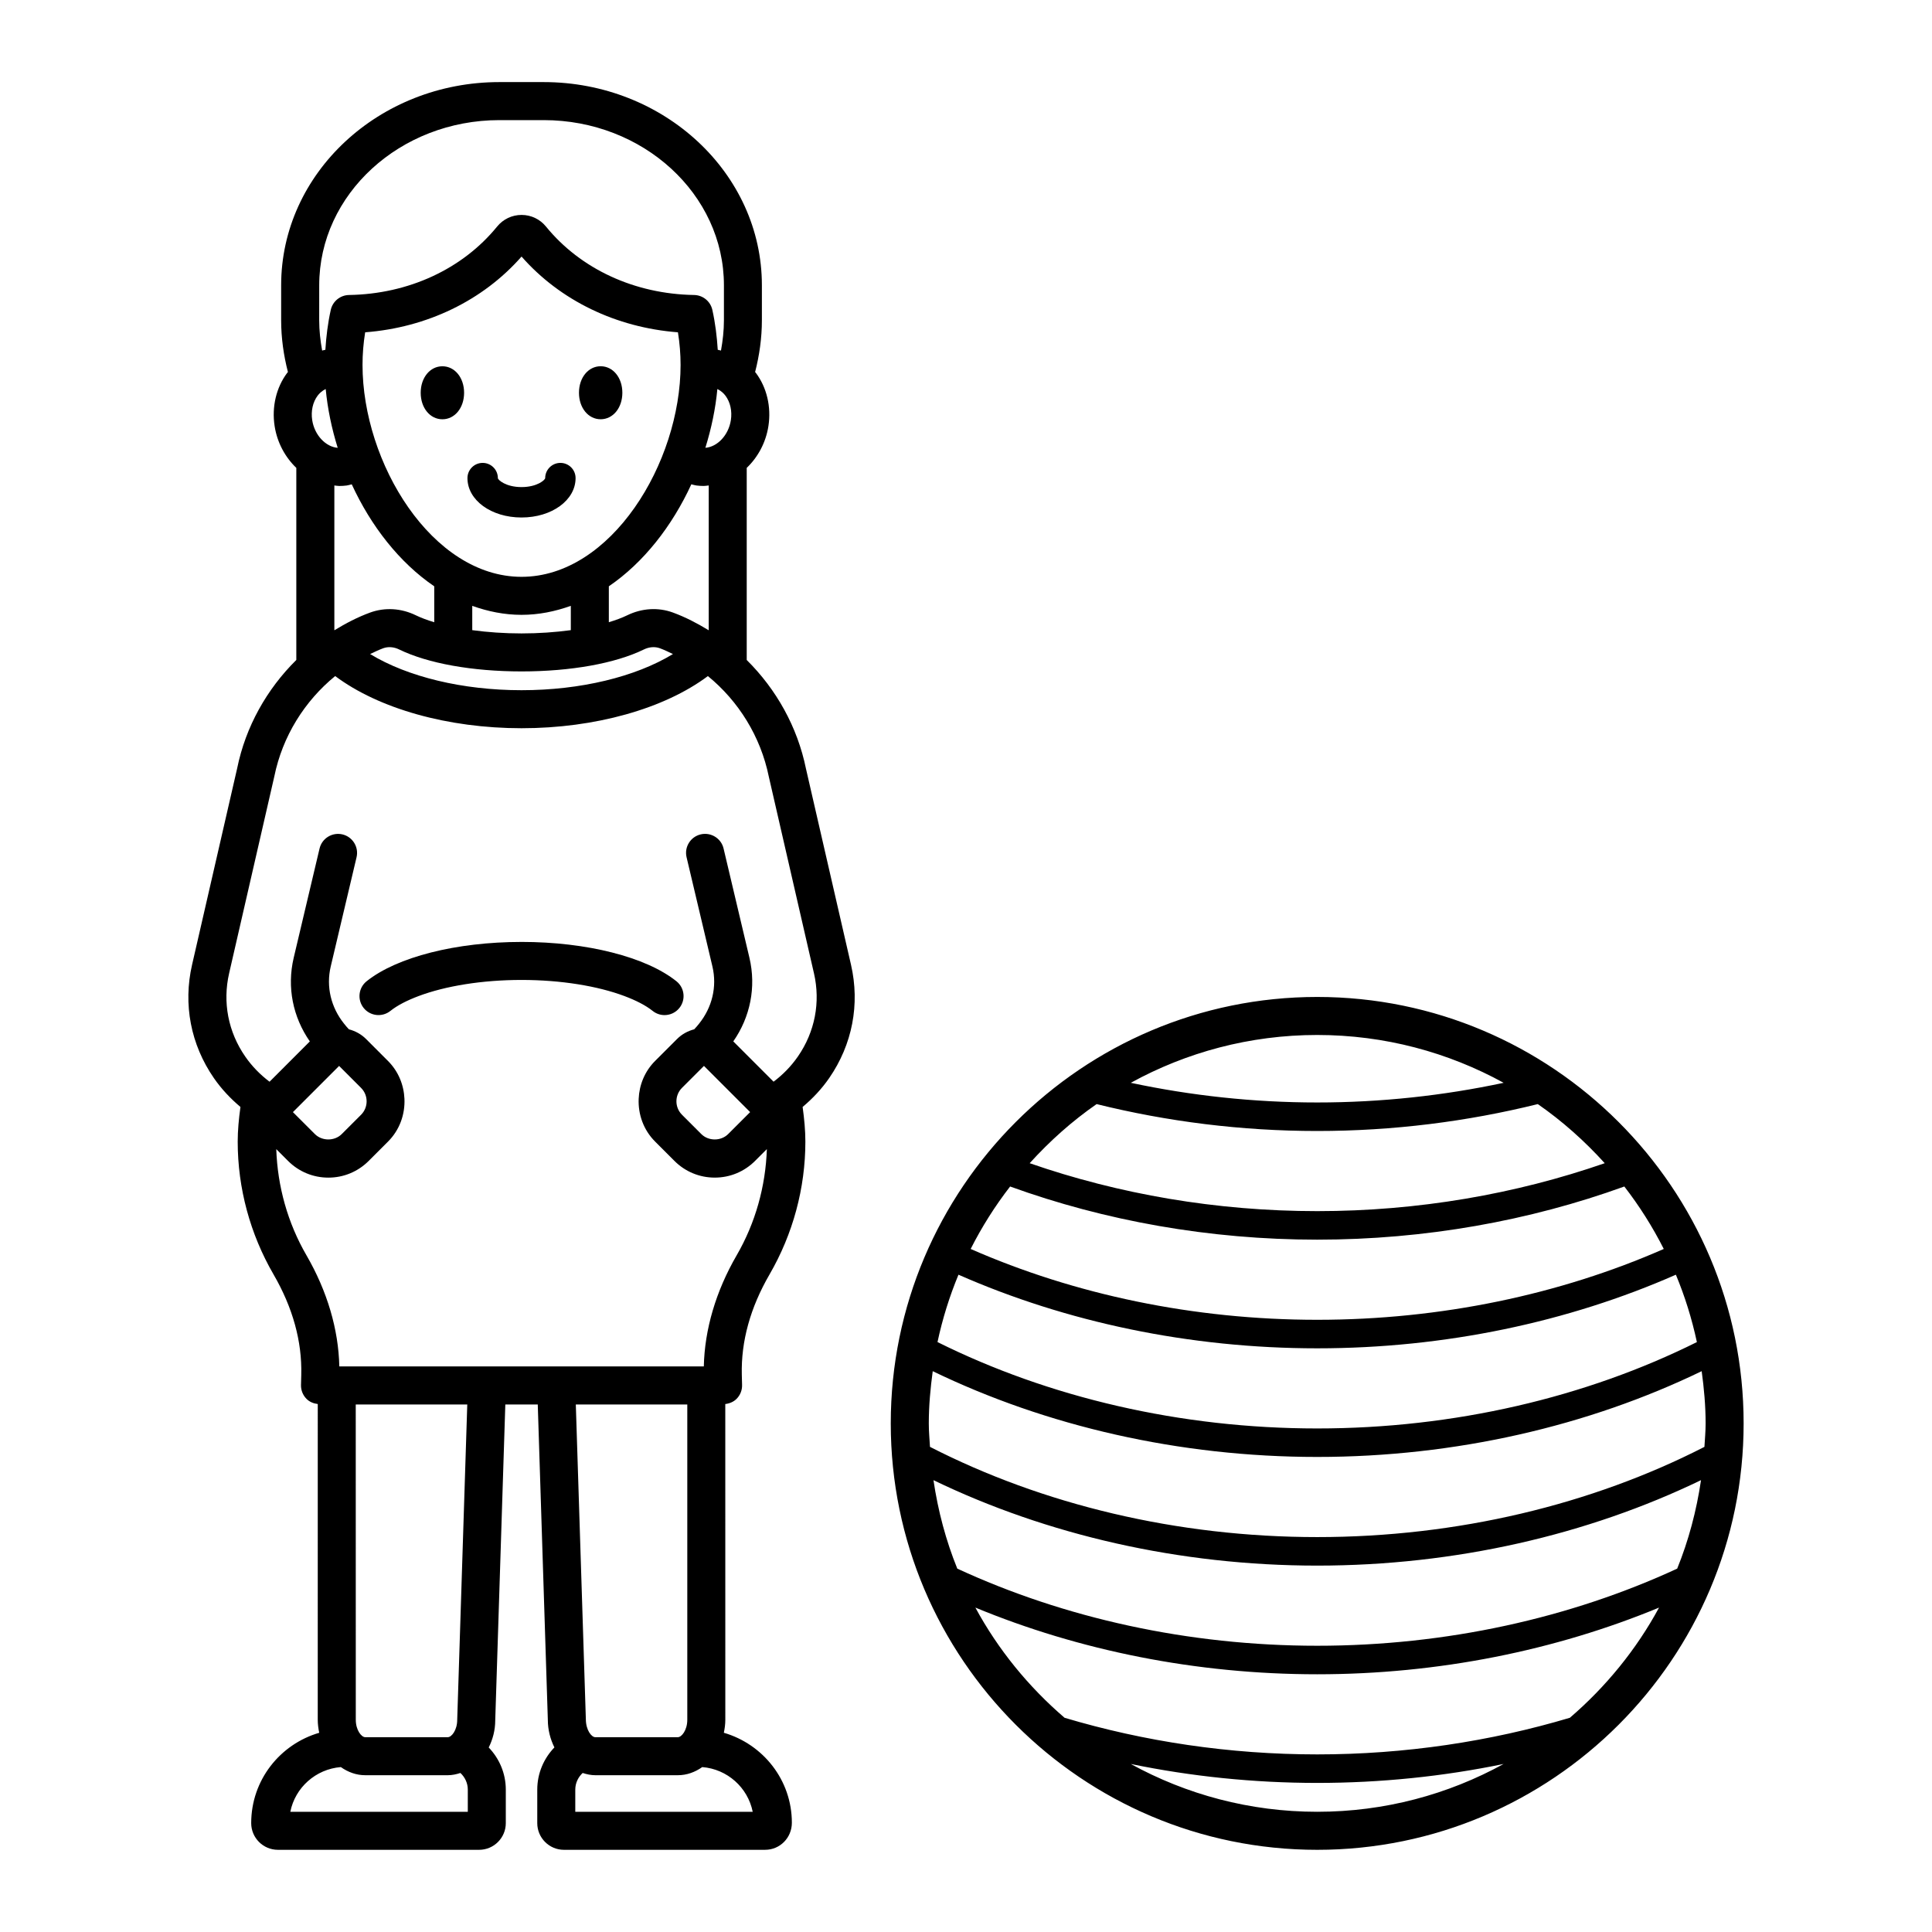 <?xml version="1.0" encoding="UTF-8"?>
<!-- The Best Svg Icon site in the world: iconSvg.co, Visit us! https://iconsvg.co -->
<svg fill="#000000" width="800px" height="800px" version="1.1" viewBox="144 144 512 512" xmlns="http://www.w3.org/2000/svg">
 <path d="m266.99 248.09c0 4.004-2.473 7.023-5.75 7.023-3.277 0-5.75-3.019-5.75-7.023s2.473-7.023 5.75-7.023c3.277 0 5.75 3.019 5.75 7.023zm25.52 18.582c-2.227 0-4.031 1.805-4.031 4.031 0 0.457-2.09 2.379-6.269 2.379-4.18 0-6.269-1.922-6.269-2.379 0-2.227-1.805-4.031-4.031-4.031-2.227 0-4.031 1.805-4.031 4.031 0 5.852 6.293 10.438 14.328 10.438 8.035 0 14.328-4.586 14.328-10.438 0.004-2.227-1.797-4.031-4.023-4.031zm-10.301 126.95c-17.293 0-33.02 3.992-41.051 10.418-2.172 1.738-2.523 4.91-0.785 7.082 1.738 2.168 4.906 2.516 7.082 0.785 1.859-1.488 4.445-2.797 7.465-3.934 7.09-2.668 16.852-4.277 27.289-4.277 10.434 0 20.199 1.609 27.289 4.277 3.019 1.137 5.606 2.445 7.469 3.934 0.926 0.742 2.039 1.105 3.144 1.105 1.477 0 2.941-0.648 3.938-1.891 1.738-2.172 1.387-5.344-0.789-7.078-8.031-6.43-23.762-10.422-41.051-10.422zm323.87 127.59c0 62.312-50.695 113.01-113.01 113.01s-113.01-50.695-113.01-113.01 50.695-113.01 113.01-113.01c62.309 0 113.01 50.695 113.01 113.01zm-162.41-90.258c15.898 3.387 32.492 5.211 49.406 5.211 16.914 0 33.508-1.82 49.406-5.211-14.676-8.066-31.508-12.676-49.406-12.676-17.898 0.004-34.73 4.609-49.406 12.676zm-26.797 21.305c23.574 8.188 49.492 12.703 76.199 12.703 26.707 0 52.625-4.516 76.199-12.703-5.309-5.859-11.223-11.148-17.738-15.664-18.664 4.625-38.352 7.129-58.461 7.129-20.109 0-39.797-2.504-58.461-7.129-6.512 4.516-12.43 9.805-17.738 15.664zm-15.637 22.727c27.48 12.07 59.094 18.773 91.84 18.773 32.746 0 64.359-6.703 91.84-18.773-2.965-5.863-6.465-11.395-10.453-16.551-25.094 9.086-52.824 14.086-81.387 14.086s-56.297-5-81.387-14.086c-3.988 5.156-7.492 10.688-10.453 16.551zm-8.785 24.676c29.422 14.652 64.324 22.891 100.62 22.891 36.301 0 71.199-8.238 100.62-22.887-1.32-6.176-3.188-12.148-5.566-17.859-28.488 12.547-61.207 19.512-95.059 19.512-33.848 0-66.566-6.965-95.059-19.512-2.371 5.711-4.238 11.68-5.559 17.855zm150.02 111.81c-15.93 3.289-32.523 5.019-49.398 5.019s-33.469-1.73-49.398-5.019c14.676 8.062 31.504 12.668 49.398 12.668 17.895 0.004 34.727-4.606 49.398-12.668zm41.195-41.445c-27.43 11.352-58.484 17.672-90.59 17.672s-63.16-6.32-90.59-17.672c6.027 11.145 14.098 21.004 23.633 29.199 21.039 6.277 43.699 9.707 66.957 9.707 23.258 0 45.914-3.43 66.957-9.707 9.535-8.195 17.602-18.055 23.633-29.199zm11.113-33.77c-30 14.488-65.176 22.645-101.7 22.645-36.527 0-71.703-8.156-101.7-22.645 1.203 8.16 3.305 16.023 6.312 23.445 28.301 13.086 61.207 20.438 95.391 20.438 34.184 0 67.094-7.352 95.391-20.438 3.008-7.422 5.109-15.285 6.312-23.445zm0.91-8.824c0.125-2.07 0.316-4.121 0.316-6.223 0-4.703-0.426-9.297-1.043-13.836-30.039 14.543-65.285 22.73-101.89 22.73-36.605 0-71.852-8.188-101.89-22.73-0.613 4.539-1.043 9.133-1.043 13.836 0 2.102 0.191 4.152 0.316 6.223 29.836 15.285 65.492 23.91 102.62 23.91 37.129 0.004 72.781-8.625 102.62-23.91zm-286.76-279.35c0-4.004-2.473-7.023-5.75-7.023-3.277 0-5.746 3.019-5.746 7.023s2.469 7.023 5.746 7.023c3.277 0 5.75-3.019 5.75-7.023zm60.594 151.58c2.41 10.488 0.355 21.152-5.777 30.035-1.996 2.887-4.391 5.43-7.043 7.656 0.438 3.168 0.727 6.234 0.727 9.188 0 12.309-3.285 24.48-9.5 35.203-5.098 8.793-7.566 17.738-7.344 26.578l0.07 2.715c0.035 1.359-0.48 2.672-1.43 3.644-0.805 0.828-1.887 1.266-3.019 1.402l0.008 83.66c0 1.195-0.156 2.344-0.391 3.457 10.375 3.019 18.027 12.508 18.027 23.844 0 4-3.172 7.172-7.074 7.172l-53.328 0.004c-3.898 0-7.07-3.172-7.07-7.07v-8.879c0-4.344 1.742-8.281 4.543-11.188-1.078-2.168-1.742-4.652-1.742-7.336l-2.668-83.543h-8.598l-2.672 83.703c0 2.617-0.656 5.055-1.727 7.195 2.789 2.906 4.527 6.832 4.527 11.168v8.879c0 3.898-3.172 7.07-7.07 7.07h-53.328c-3.898 0-7.074-3.172-7.074-7.07 0-11.422 7.652-20.922 18.027-23.945-0.23-1.113-0.391-2.262-0.391-3.457l0.004-83.664c-1.133-0.137-2.211-0.574-3.012-1.402-0.949-0.973-1.465-2.289-1.43-3.644l0.07-2.715c0.223-8.84-2.246-17.785-7.344-26.582-6.215-10.715-9.5-22.887-9.5-35.199 0-2.953 0.289-6.016 0.727-9.188-2.652-2.227-5.047-4.769-7.043-7.656-6.137-8.883-8.188-19.551-5.777-30.035l11.949-52.047c2.242-11.051 7.867-21 15.676-28.719v-50.902c-2.934-2.809-5.062-6.656-5.75-11.086-0.789-5.086 0.43-10.227 3.34-14.102 0.059-0.074 0.129-0.133 0.188-0.207-1.133-4.418-1.797-9.004-1.797-13.738v-9.258c0-29.691 25.945-53.848 57.836-53.848h11.73c31.891 0 57.836 24.156 57.836 53.848v9.258c0 4.734-0.664 9.32-1.797 13.738 0.059 0.074 0.133 0.133 0.188 0.207 2.91 3.879 4.125 9.016 3.34 14.102-0.688 4.43-2.816 8.277-5.75 11.086v50.914c7.805 7.723 13.434 17.691 15.699 28.805zm-33.277-150.81c-0.453-0.605-1.168-1.293-2.137-1.758-0.488 5.227-1.59 10.469-3.18 15.578 3.184-0.246 6.133-3.336 6.754-7.309 0.379-2.418-0.148-4.793-1.438-6.512zm-11.887-8.164c0-2.844-0.23-5.691-0.699-8.625-16.387-1.258-31.219-8.43-41.445-20.074-10.227 11.648-25.059 18.816-41.445 20.074-0.469 2.934-0.699 5.781-0.699 8.625 0 25.977 18.41 56.176 42.145 56.176 23.73-0.004 42.145-30.199 42.145-56.176zm-42.148 66.25c-4.555 0-8.906-0.895-13.059-2.383v6.441c4.098 0.555 8.531 0.867 13.059 0.867 4.531 0 8.961-0.312 13.059-0.867v-6.441c-4.152 1.484-8.504 2.383-13.059 2.383zm-44.996-34.59c-0.449 0.102-0.879 0.254-1.34 0.316-0.656 0.082-1.309 0.125-1.957 0.125-0.445 0-0.875-0.094-1.312-0.133v38.375c3.008-1.836 6.144-3.481 9.492-4.703 3.914-1.418 8.219-1.164 12.121 0.738 1.383 0.676 3.039 1.285 4.859 1.832v-9.52c-9.23-6.289-16.773-15.965-21.863-27.031zm4.867 44.98c9.949 6.051 24.527 9.582 40.129 9.582 15.605 0 30.18-3.527 40.129-9.582-1.145-0.535-2.273-1.102-3.469-1.535-1.32-0.48-2.828-0.367-4.25 0.328-7.574 3.695-19.387 5.812-32.41 5.812-13.02 0-24.836-2.117-32.414-5.812-1.422-0.695-2.926-0.805-4.25-0.328-1.191 0.438-2.32 1-3.465 1.535zm89.738-6.297v-38.379c-0.438 0.039-0.867 0.133-1.312 0.133-0.648 0-1.301-0.039-1.953-0.125-0.461-0.059-0.895-0.215-1.344-0.316-5.094 11.066-12.633 20.742-21.863 27.031v9.52c1.82-0.551 3.473-1.16 4.859-1.832 3.902-1.902 8.211-2.164 12.117-0.738 3.352 1.227 6.484 2.871 9.496 4.707zm-103.23-82.172c0 2.746 0.309 5.418 0.781 8.043 0.289-0.062 0.562-0.156 0.855-0.203 0.223-3.477 0.637-7.004 1.434-10.582 0.508-2.273 2.508-3.902 4.836-3.941 15.758-0.254 30.062-6.867 39.246-18.137 1.598-1.961 3.957-3.082 6.477-3.082h0.004c2.519 0 4.879 1.125 6.473 3.086 9.18 11.266 23.484 17.875 39.246 18.133 2.328 0.039 4.328 1.668 4.836 3.941 0.797 3.578 1.211 7.106 1.434 10.582 0.293 0.043 0.566 0.141 0.855 0.203 0.473-2.625 0.781-5.297 0.781-8.043v-9.258c0-24.137-21.426-43.77-47.762-43.77h-11.73c-26.336 0-47.762 19.637-47.762 43.77zm-1.848 26.504c0.617 3.973 3.594 7.074 6.754 7.312-1.59-5.109-2.688-10.355-3.18-15.582-0.969 0.465-1.684 1.152-2.137 1.758-1.289 1.719-1.816 4.094-1.438 6.512zm41.23 362.91c0-1.75-0.766-3.305-1.957-4.418-1.07 0.348-2.18 0.594-3.344 0.594h-21.875c-2.375 0-4.57-0.816-6.469-2.156-6.66 0.539-12.113 5.43-13.391 11.855h47.035zm-29.684-18.523c0 2.781 1.508 4.625 2.504 4.625h21.875c0.996 0 2.5-1.844 2.5-4.625l2.664-83.543h-29.555zm91.816 12.543c-1.898 1.34-4.094 2.156-6.469 2.156h-21.875c-1.168 0-2.273-0.246-3.348-0.594-1.191 1.113-1.957 2.664-1.957 4.418v5.875h47.023c-1.305-6.457-6.738-11.32-13.375-11.855zm-30.848-12.707c0.004 2.941 1.508 4.789 2.504 4.789h21.875c0.996 0 2.504-1.844 2.504-4.625v-83.543h-29.543zm60.449-197.67-11.957-52.07c-2.176-10.695-8.051-20.062-16.148-26.68-11.566 8.652-29.883 13.82-49.387 13.82-19.504 0-37.82-5.172-49.387-13.824-8.102 6.617-13.969 15.965-16.125 26.586l-11.977 52.168c-1.77 7.699-0.258 15.531 4.25 22.055 1.785 2.586 3.981 4.832 6.461 6.695l10.676-10.68c-4.477-6.422-6.125-14.348-4.273-22.184l6.848-28.938c0.641-2.707 3.348-4.371 6.062-3.742 2.707 0.641 4.383 3.356 3.742 6.062l-4.234 17.902-2.609 11.035c-1.273 5.391 0.086 10.867 3.527 15.156 0.41 0.512 0.824 1.027 1.293 1.5 1.66 0.438 3.234 1.266 4.535 2.562l5.82 5.824c2.777 2.777 4.199 6.383 4.359 10.031 0.176 4.09-1.242 8.23-4.359 11.344l-5.113 5.113c-2.856 2.856-6.648 4.43-10.688 4.43-4.035 0-7.832-1.57-10.688-4.43l-3.121-3.121c0.332 9.848 3.019 19.547 8.008 28.145 5.5 9.496 8.488 19.621 8.699 29.441h96.598c0.215-9.82 3.199-19.945 8.699-29.438 4.988-8.605 7.676-18.301 8.008-28.152l-3.121 3.121c-2.856 2.856-6.648 4.43-10.688 4.43-4.035 0-7.832-1.57-10.688-4.43l-5.113-5.113c0-0.004 0-0.004-0.004-0.004-3.113-3.113-4.531-7.258-4.356-11.344 0.156-3.648 1.578-7.25 4.356-10.031l5.824-5.82c1.301-1.297 2.879-2.125 4.535-2.562 0.473-0.477 0.883-0.988 1.297-1.5 3.441-4.289 4.801-9.77 3.527-15.16l-2.609-11.031-4.238-17.902c-0.641-2.707 1.035-5.422 3.742-6.062 2.707-0.629 5.426 1.031 6.062 3.742l6.848 28.934c1.855 7.836 0.203 15.762-4.273 22.184l10.676 10.68c2.481-1.863 4.672-4.109 6.461-6.695 4.5-6.516 6.012-14.348 4.242-22.047zm-29.148 24.559-5.824 5.82c-1.965 1.965-1.965 5.16 0.004 7.125l5.113 5.113c1.902 1.91 5.223 1.906 7.121 0.004l5.824-5.82zm-103.11 18.062c1.902 1.902 5.223 1.902 7.121 0l5.117-5.113c1.965-1.965 1.965-5.16 0-7.125l-5.816-5.82-12.242 12.242z"/>
</svg>